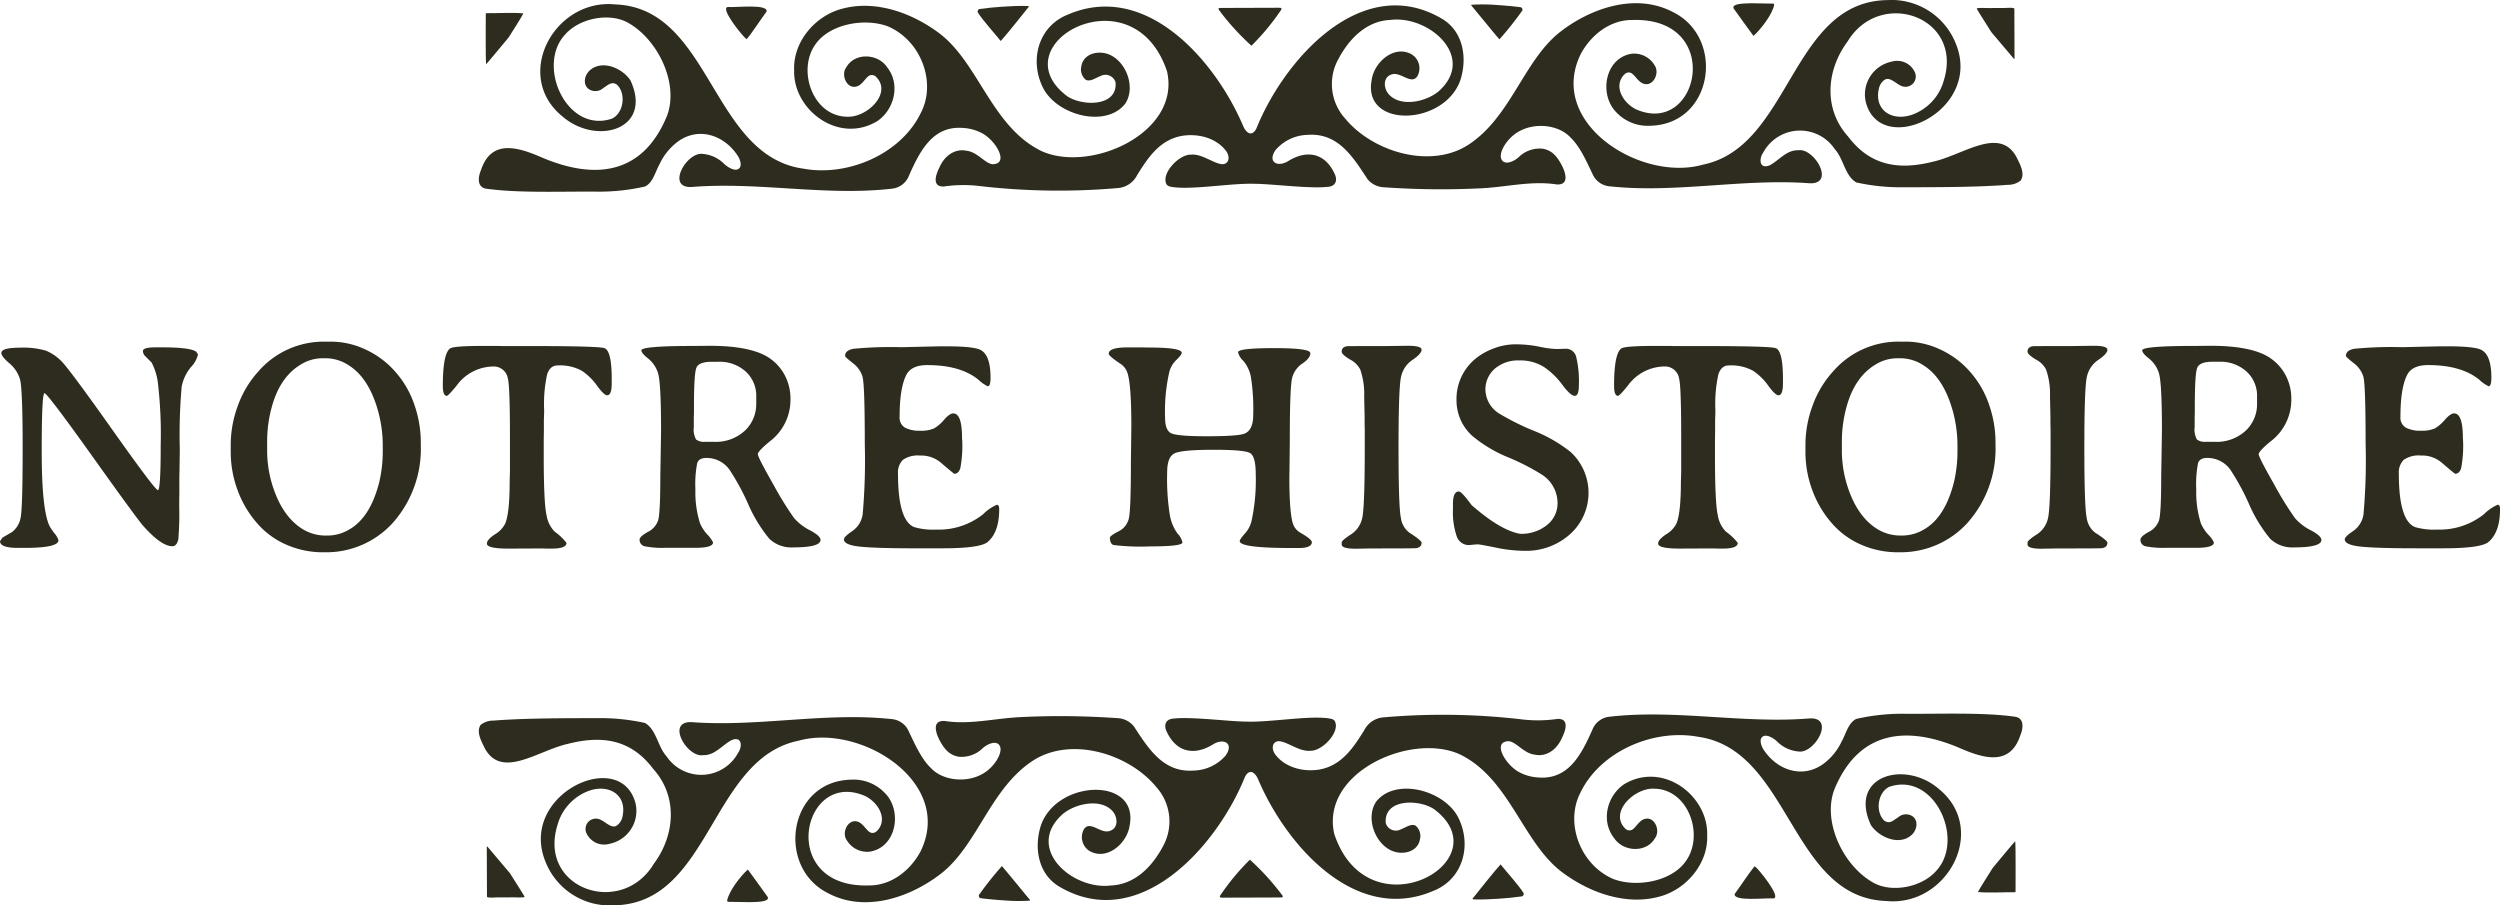 <svg xmlns="http://www.w3.org/2000/svg" xmlns:xlink="http://www.w3.org/1999/xlink" width="423.888" height="153.518" viewBox="0 0 423.888 153.518">
  <defs>
    <clipPath id="clip-path">
      <rect id="Rectangle_13" data-name="Rectangle 13" width="261.734" height="32.518" fill="#2e2c1e"/>
    </clipPath>
    <clipPath id="clip-path-2">
      <rect id="Rectangle_13-2" data-name="Rectangle 13" width="261.734" height="32.518" transform="translate(0 0)" fill="#2e2c1e"/>
    </clipPath>
  </defs>
  <g id="Groupe_42" data-name="Groupe 42" transform="translate(-747.944 -1127.253)">
    <path id="Tracé_169" data-name="Tracé 169" d="M288.179,44.6q-1.893,0-4.98-3.486-1-1.121-8.616-11.791T266.49,18.653q-.473,0-.473,9.861t1.32,12.65a9.925,9.925,0,0,0,.822,1.22,3.4,3.4,0,0,1,.7,1.2q0,1.295-5.752,1.295h-1.17q-2.988,0-2.988-1.146l.423-.6,1.619-.946a3.931,3.931,0,0,0,1.444-2.4q.349-1.581.349-11.791t-.461-11.741a5.682,5.682,0,0,0-1.805-2.689q-1.345-1.158-1.345-1.731,0-.9,3.125-.9a13.6,13.6,0,0,1,4.445.51,7.893,7.893,0,0,1,2.627,1.793q1.307,1.282,8.591,11.567t7.757,10.285q.473,0,.473-7.682a74.618,74.618,0,0,0-.461-10.372,9.994,9.994,0,0,0-1.083-3.586L283.6,12.4a1.262,1.262,0,0,1-.423-.9q0-.623,2.142-.623h1.121q4.781,0,5.777.747l.3.448a4.651,4.651,0,0,1-1.22,2.179,7.379,7.379,0,0,0-1.544,3.262,92.516,92.516,0,0,0-.324,10.621l-.05,3.636-.025,1.2v2.391l-.025,2.391a51.478,51.478,0,0,1-.149,5.678Q288.9,44.6,288.179,44.6ZM304.241,26.8v1.419a19.932,19.932,0,0,0,.872,5.977q1.668,5.379,5.18,7.521a7.442,7.442,0,0,0,3.885,1.071h.4a7.244,7.244,0,0,0,3.536-1q3.636-2.042,5.155-8.143a23.184,23.184,0,0,0,.573-5.429v-.473a22.147,22.147,0,0,0-.8-6.1q-1.544-5.5-4.856-7.645a7.157,7.157,0,0,0-3.835-1.27h-.772a7.014,7.014,0,0,0-3.611,1.046q-3.586,2.142-4.956,7.271A21.829,21.829,0,0,0,304.241,26.8Zm10.011,18.826h-.573a15.426,15.426,0,0,1-6.076-1.245,13.838,13.838,0,0,1-5.08-3.7,17.745,17.745,0,0,1-3.3-5.6,18.66,18.66,0,0,1-1.158-6.487v-1.2a19.222,19.222,0,0,1,1.208-6.624,17.293,17.293,0,0,1,3.449-5.777,14.652,14.652,0,0,1,11.331-5.08H315.2a13.735,13.735,0,0,1,5.615,1.282,14.988,14.988,0,0,1,5.08,3.735,16.228,16.228,0,0,1,3.3,5.653,19.473,19.473,0,0,1,1.1,6.338v.6a18.88,18.88,0,0,1-4.756,13.124,15.249,15.249,0,0,1-11.281,4.98Zm39.2-31.676q-1.22,0-1.731,1.482a23.251,23.251,0,0,0-.51,6.163l-.05,1.668v1.718l-.025,1.693v2.515q0,8.043.473,10.11a5.106,5.106,0,0,0,1.37,2.814,9.626,9.626,0,0,1,2.017,1.917q0,.971-2.515.971h-.8l-.822-.025-5.7.025q-3.661,0-3.661-.847,0-.672,1.357-1.569a4.473,4.473,0,0,0,1.756-1.843q.747-1.818.747-7.072l.05-1.718v-5.9q0-8.517-.349-9.861a2.418,2.418,0,0,0-2.49-2.067,7.772,7.772,0,0,0-6.2,3.237Q334.946,19.1,334.7,19.1q-.672,0-.672-1.693,0-5.5,1.245-6.35.623-.423,5.7-.423h2.44l.822.025h4.906q11.555,0,12.352.374,1.17.548,1.17,5.18v.8q0,1.992-.772,1.992-.523,0-1.718-1.631a10,10,0,0,0-2.577-2.528A7.708,7.708,0,0,0,353.448,13.947Zm33.718,6.524v-1.2a5.551,5.551,0,0,0-1.805-4.308,6.563,6.563,0,0,0-4.594-1.644h-1.146q-2.216,0-2.615,1.046t-.4,6.549V22.04l-.025.647v1.718a3.472,3.472,0,0,0,.386,2.1,2.308,2.308,0,0,0,1.581.386h1.345a7.256,7.256,0,0,0,5.366-1.905A6.176,6.176,0,0,0,387.166,20.471Zm-19.474-9.089q0-.747,8.99-.747l2.54-.025q6.873,0,9.961,1.942a8.114,8.114,0,0,1,2.727,2.876,8.534,8.534,0,0,1,1.058,4.345,8.817,8.817,0,0,1-3.536,7.072Q387.44,28.49,387.44,29t2.615,5.1a55.784,55.784,0,0,0,3.524,5.715,8.725,8.725,0,0,0,2.7,2.079q1.793.959,1.793,1.631,0,1.27-4.657,1.27a5.4,5.4,0,0,1-4.034-1.469,24.754,24.754,0,0,1-3.623-5.977,40.231,40.231,0,0,0-3.125-5.728,4.772,4.772,0,0,0-3.935-1.992q-1.22,0-1.531.847a18.06,18.06,0,0,0-.311,4.458,17.42,17.42,0,0,0,.772,5.752,6.77,6.77,0,0,0,1.258,1.942,4.808,4.808,0,0,1,.959,1.32q0,.921-2.988.921H371.7a15.216,15.216,0,0,1-3.374-.249,1.1,1.1,0,0,1-.934-1.146q0-.523,1.37-1.282a3.5,3.5,0,0,0,1.756-1.93q.386-1.17.386-7.421l.125-7.819q0-8.243-.523-9.8a5.072,5.072,0,0,0-1.668-2.453Q367.693,11.88,367.693,11.382Zm51.05,33.568h-4.408q-6.873,0-9.587-.286t-2.714-1.233q0-.448,1.407-1.395a4.189,4.189,0,0,0,1.768-2.826,104.082,104.082,0,0,0,.361-11.966q0-10.085-.386-11.405a4.55,4.55,0,0,0-1.668-2.316q-1.282-1-1.282-1.2,0-.921,1.37-1.2a64.971,64.971,0,0,1,8.143-.274l1.071-.025,2.167-.05,3.287-.075h1.1q4.682,0,5.852.623,1.668.9,1.668,4.707,0,1.444-.473,1.444a6.014,6.014,0,0,1-1.569-1.1q-3.038-2.49-8.691-2.49-2.714,0-3.561,1.693-1.121,2.241-1.121,7.022a1.974,1.974,0,0,0,.934,1.905,5.29,5.29,0,0,0,2.528.51,5.549,5.549,0,0,0,2.391-.4,6.987,6.987,0,0,0,1.718-1.494q.921-1.046,1.519-1.046,1.494,0,1.494,4.184a1.815,1.815,0,0,0,.025.3,20.207,20.207,0,0,1-.324,4.831q-.324.946-1.021.921-.075,0-2.341-1.942a5.133,5.133,0,0,0-3.449-1.146,4.438,4.438,0,0,0-2.926.735,3.046,3.046,0,0,0-.822,2.378q0,7.894,2.739,9.015a11.229,11.229,0,0,0,3.735.423,12.027,12.027,0,0,0,7.969-2.615,7.539,7.539,0,0,1,2.316-1.594q.4,0,.4.747,0,3.885-1.942,5.553Q425.167,44.95,418.742,44.95Zm28.189-33q0-1.071,3.237-1.071h2.366l1.22.025q5.553,0,5.553.9,0,.324-.872,1.17a4.429,4.429,0,0,0-1.2,1.942,29.987,29.987,0,0,0-.747,7.919q0,1.967.909,2.54t6.114.573q5.2,0,6.375-.423,1.544-.548,1.544-3.187a35.13,35.13,0,0,0-.386-6.4,5.954,5.954,0,0,0-1.282-2.764,2.864,2.864,0,0,1-.9-1.469q0-.7,6.126-.7t6.126.847q0,.847-1.332,1.756A4.18,4.18,0,0,0,478.047,16q-.411,1.482-.411,10.745l-.05,4.856-.025,1.22q0,6.549.7,8.193a2.748,2.748,0,0,0,1.22,1.32q1.893,1.1,1.893,1.569,0,1-2.241,1h-1.146q-8.84,0-8.84-1.17,0-.3.834-1.233a5.009,5.009,0,0,0,1.133-2.03,32.552,32.552,0,0,0,.747-8.068q0-3.063-.984-3.611t-6.089-.548q-5.1,0-6.524.535t-1.419,3.25a38.93,38.93,0,0,0,.461,7.346,7.558,7.558,0,0,0,1.295,3.075,3.082,3.082,0,0,1,.834,1.507q0,.672-5.541.672a37.456,37.456,0,0,1-6.151-.237q-.61-.237-.61-1.233,0-.324,1.419-1.058a3.274,3.274,0,0,0,1.781-2.154q.361-1.419.361-9.562l.075-6.1q0-7.521-.747-9.313a3.012,3.012,0,0,0-1.2-1.37Q446.932,12.328,446.932,11.955Zm39.5-.349q0-.8.946-.921.174-.025,6.45-.025l3.835-.05q2.316,0,2.316.672t-1.519,1.706a4.637,4.637,0,0,0-1.955,2.851q-.436,1.818-.436,12.028t.411,11.99a3.748,3.748,0,0,0,1.407,2.428q2.092,1.345,2.092,1.718,0,.747-.872.921-.249.05-5.9.05h-1.644l-2.739.05q-2.391,0-2.391-.722v-.324q0-.374,1.519-1.345a4.4,4.4,0,0,0,1.955-2.789q.436-1.818.436-12.078V24.929l-.025-1.146V22.638l-.075-3.412a12.56,12.56,0,0,0-.672-4.607,4.051,4.051,0,0,0-1.743-1.693Q486.427,12.079,486.427,11.606ZM505.3,38.3V37.43q0-2.117,1-2.117.473,0,2.167,2.316,4.831,4.233,8.168,4.856a6.884,6.884,0,0,0,4.644-1.507,4.691,4.691,0,0,0,1.756-3.7,5.754,5.754,0,0,0-2.59-4.781,38.9,38.9,0,0,0-5.7-2.938A23.069,23.069,0,0,1,508.59,25.9a8.094,8.094,0,0,1-2.689-6,8.856,8.856,0,0,1,3.013-6.923,10.5,10.5,0,0,1,3.113-1.843,10.384,10.384,0,0,1,3.91-.772,20.271,20.271,0,0,1,3.984.4,16.81,16.81,0,0,0,3.013.4l1.395-.05A1.811,1.811,0,0,1,526.2,12.5a17.974,17.974,0,0,1,.448,4.856q0,1.743-.7,1.743t-2.117-1.893a12.558,12.558,0,0,0-3.1-3,7.491,7.491,0,0,0-4.208-1.108,6.03,6.03,0,0,0-4.121,1.395,4.644,4.644,0,0,0-1.594,3.673,4.885,4.885,0,0,0,2.44,4,42.421,42.421,0,0,0,5.777,2.864,24.58,24.58,0,0,1,6.226,3.586,9.417,9.417,0,0,1-.1,13.945,11.119,11.119,0,0,1-7.745,2.814h-.075a24.262,24.262,0,0,1-4.781-.548q-2.689-.548-3.063-.548l-.722.05-.7.075a2.181,2.181,0,0,1-2.142-1.531A12.77,12.77,0,0,1,505.3,38.3Zm46.742-24.354q-1.22,0-1.731,1.482a23.251,23.251,0,0,0-.51,6.163l-.05,1.668v1.718l-.025,1.693v2.515q0,8.043.473,10.11a5.106,5.106,0,0,0,1.37,2.814,9.626,9.626,0,0,1,2.017,1.917q0,.971-2.515.971h-.8l-.822-.025-5.7.025q-3.661,0-3.661-.847,0-.672,1.357-1.569a4.473,4.473,0,0,0,1.756-1.843q.747-1.818.747-7.072l.05-1.718v-5.9q0-8.517-.349-9.861a2.418,2.418,0,0,0-2.49-2.067,7.772,7.772,0,0,0-6.2,3.237q-1.419,1.743-1.668,1.743-.672,0-.672-1.693,0-5.5,1.245-6.35.623-.423,5.7-.423h2.44l.822.025h4.906q11.555,0,12.352.374,1.17.548,1.17,5.18v.8q0,1.992-.772,1.992-.523,0-1.718-1.631a10,10,0,0,0-2.577-2.528A7.708,7.708,0,0,0,552.045,13.947Zm19.2,12.85v1.419a19.932,19.932,0,0,0,.872,5.977q1.668,5.379,5.18,7.521a7.442,7.442,0,0,0,3.885,1.071h.4a7.244,7.244,0,0,0,3.536-1q3.636-2.042,5.155-8.143a23.184,23.184,0,0,0,.573-5.429v-.473a22.147,22.147,0,0,0-.8-6.1Q588.5,16.138,585.19,14a7.157,7.157,0,0,0-3.835-1.27h-.772a7.014,7.014,0,0,0-3.611,1.046q-3.586,2.142-4.956,7.271A21.829,21.829,0,0,0,571.244,26.8Zm10.011,18.826h-.573a15.426,15.426,0,0,1-6.076-1.245,13.838,13.838,0,0,1-5.08-3.7,17.745,17.745,0,0,1-3.3-5.6,18.66,18.66,0,0,1-1.158-6.487v-1.2a19.222,19.222,0,0,1,1.208-6.624,17.293,17.293,0,0,1,3.449-5.777,14.652,14.652,0,0,1,11.331-5.08H582.2a13.735,13.735,0,0,1,5.615,1.282,14.988,14.988,0,0,1,5.08,3.735,16.228,16.228,0,0,1,3.3,5.653,19.473,19.473,0,0,1,1.1,6.338v.6a18.88,18.88,0,0,1-4.756,13.124,15.249,15.249,0,0,1-11.281,4.98Zm21.466-34.017q0-.8.946-.921.174-.025,6.45-.025l3.835-.05q2.316,0,2.316.672t-1.519,1.706a4.637,4.637,0,0,0-1.955,2.851q-.436,1.818-.436,12.028t.411,11.99a3.748,3.748,0,0,0,1.407,2.428q2.092,1.345,2.092,1.718,0,.747-.872.921-.249.05-5.9.05h-1.644l-2.739.05q-2.391,0-2.391-.722v-.324q0-.374,1.519-1.345a4.4,4.4,0,0,0,1.955-2.789q.436-1.818.436-12.078V24.929l-.025-1.146V22.638l-.075-3.412a12.56,12.56,0,0,0-.672-4.607,4.051,4.051,0,0,0-1.743-1.693Q602.721,12.079,602.721,11.606Zm38.922,8.865v-1.2a5.551,5.551,0,0,0-1.805-4.308,6.563,6.563,0,0,0-4.594-1.644H634.1q-2.216,0-2.615,1.046t-.4,6.549V22.04l-.025.647v1.718a3.472,3.472,0,0,0,.386,2.1,2.308,2.308,0,0,0,1.581.386h1.345a7.256,7.256,0,0,0,5.366-1.905A6.176,6.176,0,0,0,641.643,20.471ZM622.17,11.382q0-.747,8.99-.747l2.54-.025q6.873,0,9.961,1.942a8.114,8.114,0,0,1,2.727,2.876,8.534,8.534,0,0,1,1.058,4.345,8.817,8.817,0,0,1-3.536,7.072Q641.917,28.49,641.917,29t2.615,5.1a55.784,55.784,0,0,0,3.524,5.715,8.725,8.725,0,0,0,2.7,2.079q1.793.959,1.793,1.631,0,1.27-4.657,1.27a5.4,5.4,0,0,1-4.034-1.469,24.754,24.754,0,0,1-3.623-5.977,40.231,40.231,0,0,0-3.125-5.728,4.772,4.772,0,0,0-3.935-1.992q-1.22,0-1.531.847a18.06,18.06,0,0,0-.311,4.458,17.42,17.42,0,0,0,.772,5.752,6.77,6.77,0,0,0,1.258,1.942,4.808,4.808,0,0,1,.959,1.32q0,.921-2.988.921h-5.155a15.216,15.216,0,0,1-3.374-.249,1.1,1.1,0,0,1-.934-1.146q0-.523,1.37-1.282A3.5,3.5,0,0,0,625,40.269q.386-1.17.386-7.421l.125-7.819q0-8.243-.523-9.8a5.072,5.072,0,0,0-1.668-2.453Q622.17,11.88,622.17,11.382Zm51.05,33.568h-4.408q-6.873,0-9.587-.286t-2.714-1.233q0-.448,1.407-1.395a4.189,4.189,0,0,0,1.768-2.826,104.082,104.082,0,0,0,.361-11.966q0-10.085-.386-11.405a4.55,4.55,0,0,0-1.668-2.316q-1.282-1-1.282-1.2,0-.921,1.37-1.2a64.971,64.971,0,0,1,8.143-.274l1.071-.025,2.167-.05,3.287-.075h1.1q4.682,0,5.852.623,1.668.9,1.668,4.707,0,1.444-.473,1.444a6.014,6.014,0,0,1-1.569-1.1q-3.038-2.49-8.691-2.49-2.714,0-3.561,1.693-1.121,2.241-1.121,7.022a1.974,1.974,0,0,0,.934,1.905,5.29,5.29,0,0,0,2.528.51,5.549,5.549,0,0,0,2.391-.4,6.987,6.987,0,0,0,1.718-1.494q.921-1.046,1.519-1.046,1.494,0,1.494,4.184a1.815,1.815,0,0,0,.025.3,20.207,20.207,0,0,1-.324,4.831q-.324.946-1.021.921-.075,0-2.341-1.942a5.133,5.133,0,0,0-3.449-1.146,4.438,4.438,0,0,0-2.926.735,3.046,3.046,0,0,0-.822,2.378q0,7.894,2.739,9.015a11.229,11.229,0,0,0,3.735.423,12.027,12.027,0,0,0,7.969-2.615,7.539,7.539,0,0,1,2.316-1.594q.4,0,.4.747,0,3.885-1.942,5.553Q679.644,44.95,673.219,44.95Z" transform="translate(489 1175.271)" fill="#2e2c1e"/>
    <g id="Groupe_20" data-name="Groupe 20" transform="translate(829.133 1127.253)">
      <g id="Groupe_19" data-name="Groupe 19" clip-path="url(#clip-path)">
        <path id="Tracé_82" data-name="Tracé 82" d="M1.261,10.865c.323-.327,3.5-4.169,3.8-4.526.658-1.075,2.147-3.356,2.49-4.063-1.559-.188-4.583-.015-6.284-.04-.055.01-.079.03-.091.073.009.443-.054,7.838.059,8.564Z" transform="translate(0 0)" fill="#2e2c1e"/>
        <path id="Tracé_83" data-name="Tracé 83" d="M88.5,6.942c.907-.961,4.092-4.974,4.753-5.8.026-.074-.05-.107-.226-.123-1.309-.053-2.826.031-4.165.111s-2.658.218-3.965.4c-.295.066-.317.287-.327.526.829,1.364,2.971,3.691,3.9,4.874Z" transform="translate(0 0)" fill="#2e2c1e"/>
        <path id="Tracé_84" data-name="Tracé 84" d="M45.407,6.64c.923-1.057,2.481-3.489,3.387-4.691.259-1.325-5.189-.656-6.564-.761-1.466.127,2.657,5.152,3.129,5.428Z" transform="translate(0 0)" fill="#2e2c1e"/>
        <path id="Tracé_85" data-name="Tracé 85" d="M246.432,27.444c-5.587,1.387-10.48.735-14.258-4.289-4.2-4.638-3.741-11.221-.1-16.113,5.5-9.122,19.666-4.218,16.327,6.576a8.594,8.594,0,0,1-5.293,5.8c-3.378,1.233-6.595-.652-5.717-4.418a2.41,2.41,0,0,1,1-1.491c.841-.508,1.895.672,2.732,1.029a1.751,1.751,0,0,0,2.422-2.149,3.293,3.293,0,0,0-3.964-1.946,5.694,5.694,0,0,0-4.429,6.809c2.431,9.68,19.8,1.676,15.343-9.688A11.718,11.718,0,0,0,238.831.016C222.437.25,222.479,24.912,207.5,27.93c-10.48,2.957-26.47-7.07-20.637-18.824,1.748-3.218,4.981-5.763,8.756-5.718,15.649-.485,11.293,20.067.455,15.085-2.033-1.114-3.277-3.364-2.4-5.086.3-.576.823-1.225,1.481-1.08.667.1,1.211,1.3,2.051,1.765,1.766.949,3.141-1.632,2.136-3.025a4.014,4.014,0,0,0-3.95-1.925C190.915,9.9,189.91,16,192.83,19a7.326,7.326,0,0,0,5.879,2.317c10.639-.32,12.638-14.928,3.743-19.279-6.343-3.333-14.11-.627-19.365,3.577-5.994,4.9-8.2,14.362-15.383,18.98-6.421,4.087-16.153,1.148-20.814-4.495a8.726,8.726,0,0,1-1.127-10.131c1.814-3.392,4.716-6.408,8.776-6.589,6.587-.838,14.713,6.356,8.166,12.132-2.2,1.808-6.372,2.632-8.342.556-.919-.919-1.151-2.824.243-3.383,1.562-.759,3.47,1.843,4.527.238a2.759,2.759,0,0,0-1.368-3.906c-2.853-1.2-6.005,1.65-6.388,4.586-1.559,8.353,12.7,7.728,15.138-.307,1.073-3.683.338-7.949-3.128-10.067C149.771-4.887,136.54,10.074,131.833,21.8c-.787,1.487-1.753.733-2.262-.489-4.679-11-16.378-24.5-29.6-18.877-5,1.914-6.648,7.564-4.384,12.306,2.275,4.782,10.684,7.038,13.988,2.868,1.725-2.513.46-6.624-2.24-8.142-1.926-1.092-4.826-.541-5.186,1.809a2.266,2.266,0,0,0,.727,2.226c.736.455,1.75-.324,2.523-.6a1.778,1.778,0,0,1,2.56,1.064c.359,4.19-5.714,4.066-8.236,2.323-11.608-8.8,11.209-21.38,16.962-4.191,2.381,10.376-12.829,17.238-21.175,13.567C86.9,21.579,84.752,10.492,77.87,5.491,73.329,2.15,67.24-.033,61.642,1.471c-4.57,1.16-8.384,5.587-8.178,10.417-.228,6.681,7.464,12.605,14.056,8.676,2.927-1.946,4-6.255,1.735-9.128C67.664,9.03,63.77,8.9,62.337,11.36c-1.1,1.4.2,4.137,2.071,3.157.837-.466,1.372-1.673,2.039-1.778a1.014,1.014,0,0,1,.919.3c2.809,2.818-1.709,7.031-5.038,6.746-5.722-.152-8.406-7.908-5.241-12.285,2.44-3.492,8.44-4.512,12.345-3,5.632,2.473,8.105,9.5,5.576,14.512-3.363,7.118-12.437,10.972-19.982,9.584C39.359,26.429,39.376,1.329,23.128.75,12.822-.293,5.706,12.819,14.159,19.731c5.779,5.013,15.424,2.256,11.539-6.123-1.411-2.085-4.687-3.436-6.732-1.8-.988.737-1.436,2.387-.4,3.246a1.986,1.986,0,0,0,2.511-.114c.823-.5,1.437-1.237,2.368-.555,1.551,1.513,1.117,4.784-.872,5.73C14.912,22.72,9.657,11.065,14.682,5.8,17.146,3.051,22.183,2.1,25.3,3.86c5.1,2.858,8.63,10.3,6.628,15.719-4.1,10.079-12.26,11.008-21.451,7.034C6.4,24.849,2.078,23.682.37,28.832c-.484,1.139-.724,2.834.783,3.146,5.576.806,13.145.451,19.055.519a35.007,35.007,0,0,0,7.965-.873c1.367-.649,1.744-2.514,2.465-3.777a10.041,10.041,0,0,1,3.21-3.911c3.538-2.492,7.817-.969,10.064,2.5.368.565.711,1.577.293,2.041-.6.744-1.954-.078-2.577-.659A5.772,5.772,0,0,0,37.975,26.1c-2.719-.432-6.359,5.906-1.81,5.6,11.287-.907,22.679,1.591,33.9.289a3.455,3.455,0,0,0,2.791-2.035c1.892-4.3,4.1-8.747,9.363-8.25a7.629,7.629,0,0,1,2.866.763c2.436,1.1,5.024,5.362,1.99,5.377-1.309-.173-2.559-2.094-4.407-2.285-2.038-.425-3.764.967-4.559,2.8-.456.909-1.088,2.462-.212,3.08a1.819,1.819,0,0,0,.975.178,23.038,23.038,0,0,1,5.736-.107,115.834,115.834,0,0,0,23.825.37,4.008,4.008,0,0,0,3.179-2.174c1.884-3.058,3.868-5.963,7.518-6.653,2.7-.477,5.879.277,7.58,2.563.782,1.107.388,2.3-.735,2.22-1.438-.145-3.421-1.8-5.227-1.615-2.035-.074-5.193,3.266-4.111,5.095a1.262,1.262,0,0,0,.516.31c3.175.715,10.247-.608,14.43-.459,2.745,0,9.232.85,12.28.519,1.437-.058,1.829-1.114,1.173-2.358-1.67-3.46-4.717-3.915-7.762-2.039-1.8,1.138-3.63.231-2.181-1.855a7.407,7.407,0,0,1,5.436-2.568c5.1-.373,7.607,3.613,10.142,7.5a3.788,3.788,0,0,0,2.823,1.389,136.983,136.983,0,0,0,16.769.155c4.11-.233,8.321-1.284,12.425-.645,3.063.257.877-3.8-.219-4.935a3.617,3.617,0,0,0-2.084-1.114,5.082,5.082,0,0,0-4.019,1.379c-.865.817-2.446,1.471-2.958.45-.618-1.121.994-3.809,3.179-4.881,2.676-1.39,6.537-.992,8.525,1.16,1.589,1.533,2.634,3.9,3.753,6.245a3.458,3.458,0,0,0,2.806,2.016c11.227,1.227,22.6-1.347,33.895-.516,4.553.271.867-6.042-1.848-5.592-2-.075-3.268,1.729-4.851,2.554-1.746.72-1.863-1.086-1.084-2.175a7.089,7.089,0,0,1,12.135-.556c1.5,1.647,1.695,4.5,3.639,5.634a35.092,35.092,0,0,0,7.97.82c5.378-.01,12.516,0,17.679-.415a3.476,3.476,0,0,0,2.224-.73c.8-1.218-.167-2.845-.733-4.02-2.9-5.209-9-.317-14.064.806Z" transform="translate(0 0)" fill="#2e2c1e"/>
        <path id="Tracé_86" data-name="Tracé 86" d="M131.011,7.742a39.593,39.593,0,0,0,5.036-6.086c.155-.378-.137-.33-.525-.341L126,1.346c-.359.021-.673-.053-.553.289a42.037,42.037,0,0,0,5.538,6.107" transform="translate(0 0)" fill="#2e2c1e"/>
        <path id="Tracé_87" data-name="Tracé 87" d="M256.477,5.477c.933,1.113,2.711,3.217,3.709,4.388.156.165.194.192.2-.01,0-.964-.018-7.711-.031-8.372-.088-.317-1.536-.05-3.221-.127-1.459.079-3.153-.151-3.151.136.615,1.067,1.844,2.939,2.464,3.948Z" transform="translate(0 0)" fill="#2e2c1e"/>
        <path id="Tracé_88" data-name="Tracé 88" d="M173.058,6.658a57.2,57.2,0,0,0,3.9-4.911c-.015-.238-.033-.46-.33-.524-1.213-.161-2.7-.289-3.968-.372A30.108,30.108,0,0,0,168.31.809c-.119.058.036.187.228.429,1.026,1.221,3.449,4.221,4.492,5.414Z" transform="translate(0 0)" fill="#2e2c1e"/>
        <path id="Tracé_89" data-name="Tracé 89" d="M216.145,6.066c1.177-1.058,3.116-3.516,3.483-5.2,0-.144-.031-.227-.133-.255C219.007.6,217.258.559,215.7.551c-1.508.039-3.191.091-2.968.848.9,1.227,2.516,3.545,3.373,4.666Z" transform="translate(0 0)" fill="#2e2c1e"/>
      </g>
    </g>
    <g id="Groupe_21" data-name="Groupe 21" transform="translate(1090.867 1280.771) rotate(180)">
      <g id="Groupe_19-2" data-name="Groupe 19" clip-path="url(#clip-path-2)">
        <path id="Tracé_82-2" data-name="Tracé 82" d="M1.261,10.865c.323-.327,3.5-4.169,3.8-4.526.658-1.075,2.147-3.356,2.49-4.063-1.559-.188-4.583-.015-6.284-.04-.055.01-.079.03-.091.073.009.443-.054,7.838.059,8.564Z" fill="#2e2c1e"/>
        <path id="Tracé_83-2" data-name="Tracé 83" d="M88.5,6.942c.907-.961,4.092-4.974,4.753-5.8.026-.074-.05-.107-.226-.123-1.309-.053-2.826.031-4.165.111s-2.658.218-3.965.4c-.295.066-.317.287-.327.526.829,1.364,2.971,3.691,3.9,4.874Z" fill="#2e2c1e"/>
        <path id="Tracé_84-2" data-name="Tracé 84" d="M45.407,6.64c.923-1.057,2.481-3.489,3.387-4.691.259-1.325-5.189-.656-6.564-.761-1.466.127,2.657,5.152,3.129,5.428Z" fill="#2e2c1e"/>
        <path id="Tracé_85-2" data-name="Tracé 85" d="M246.432,27.444c-5.587,1.387-10.48.735-14.258-4.289-4.2-4.638-3.741-11.221-.1-16.113,5.5-9.122,19.666-4.218,16.327,6.576a8.594,8.594,0,0,1-5.293,5.8c-3.378,1.233-6.595-.652-5.717-4.418a2.41,2.41,0,0,1,1-1.491c.841-.508,1.895.672,2.732,1.029a1.751,1.751,0,0,0,2.422-2.149,3.293,3.293,0,0,0-3.964-1.946,5.694,5.694,0,0,0-4.429,6.809c2.431,9.68,19.8,1.676,15.343-9.688A11.718,11.718,0,0,0,238.831.016C222.437.25,222.479,24.912,207.5,27.93c-10.48,2.957-26.47-7.07-20.637-18.824,1.748-3.218,4.981-5.763,8.756-5.718,15.649-.485,11.293,20.067.455,15.085-2.033-1.114-3.277-3.364-2.4-5.086.3-.576.823-1.225,1.481-1.08.667.1,1.211,1.3,2.051,1.765,1.766.949,3.141-1.632,2.136-3.025a4.014,4.014,0,0,0-3.95-1.925C190.915,9.9,189.91,16,192.83,19a7.326,7.326,0,0,0,5.879,2.317c10.639-.32,12.638-14.928,3.743-19.279-6.343-3.333-14.11-.627-19.365,3.577-5.994,4.9-8.2,14.362-15.383,18.98-6.421,4.087-16.153,1.148-20.814-4.495a8.726,8.726,0,0,1-1.127-10.131c1.814-3.392,4.716-6.408,8.776-6.589,6.587-.838,14.713,6.356,8.166,12.132-2.2,1.808-6.372,2.632-8.342.556-.919-.919-1.151-2.824.243-3.383,1.562-.759,3.47,1.843,4.527.238a2.759,2.759,0,0,0-1.368-3.906c-2.853-1.2-6.005,1.65-6.388,4.586-1.559,8.353,12.7,7.728,15.138-.307,1.073-3.683.338-7.949-3.128-10.067C149.771-4.887,136.54,10.074,131.833,21.8c-.787,1.487-1.753.733-2.262-.489-4.679-11-16.378-24.5-29.6-18.877-5,1.914-6.648,7.564-4.384,12.306,2.275,4.782,10.684,7.038,13.988,2.868,1.725-2.513.46-6.624-2.24-8.142-1.926-1.092-4.826-.541-5.186,1.809a2.266,2.266,0,0,0,.727,2.226c.736.455,1.75-.324,2.523-.6a1.778,1.778,0,0,1,2.56,1.064c.359,4.19-5.714,4.066-8.236,2.323-11.608-8.8,11.209-21.38,16.962-4.191,2.381,10.376-12.829,17.238-21.175,13.567C86.9,21.579,84.752,10.492,77.87,5.491,73.329,2.15,67.24-.033,61.642,1.471c-4.57,1.16-8.384,5.587-8.178,10.417-.228,6.681,7.464,12.605,14.056,8.676,2.927-1.946,4-6.255,1.735-9.128C67.664,9.03,63.77,8.9,62.337,11.36c-1.1,1.4.2,4.137,2.071,3.157.837-.466,1.372-1.673,2.039-1.778a1.014,1.014,0,0,1,.919.3c2.809,2.818-1.709,7.031-5.038,6.746-5.722-.152-8.406-7.908-5.241-12.285,2.44-3.492,8.44-4.512,12.345-3,5.632,2.473,8.105,9.5,5.576,14.512-3.363,7.118-12.437,10.972-19.982,9.584C39.359,26.429,39.376,1.329,23.128.75,12.822-.293,5.706,12.819,14.159,19.731c5.779,5.013,15.424,2.256,11.539-6.123-1.411-2.085-4.687-3.436-6.732-1.8-.988.737-1.436,2.387-.4,3.246a1.986,1.986,0,0,0,2.511-.114c.823-.5,1.437-1.237,2.368-.555,1.551,1.513,1.117,4.784-.872,5.73C14.912,22.72,9.657,11.065,14.682,5.8,17.146,3.051,22.183,2.1,25.3,3.86c5.1,2.858,8.63,10.3,6.628,15.719-4.1,10.079-12.26,11.008-21.451,7.034C6.4,24.849,2.078,23.682.37,28.832c-.484,1.139-.724,2.834.783,3.146,5.576.806,13.145.451,19.055.519a35.007,35.007,0,0,0,7.965-.873c1.367-.649,1.744-2.514,2.465-3.777a10.041,10.041,0,0,1,3.21-3.911c3.538-2.492,7.817-.969,10.064,2.5.368.565.711,1.577.293,2.041-.6.744-1.954-.078-2.577-.659A5.772,5.772,0,0,0,37.975,26.1c-2.719-.432-6.359,5.906-1.81,5.6,11.287-.907,22.679,1.591,33.9.289a3.455,3.455,0,0,0,2.791-2.035c1.892-4.3,4.1-8.747,9.363-8.25a7.629,7.629,0,0,1,2.866.763c2.436,1.1,5.024,5.362,1.99,5.377-1.309-.173-2.559-2.094-4.407-2.285-2.038-.425-3.764.967-4.559,2.8-.456.909-1.088,2.462-.212,3.08a1.819,1.819,0,0,0,.975.178,23.038,23.038,0,0,1,5.736-.107,115.834,115.834,0,0,0,23.825.37,4.008,4.008,0,0,0,3.179-2.174c1.884-3.058,3.868-5.963,7.518-6.653,2.7-.477,5.879.277,7.58,2.563.782,1.107.388,2.3-.735,2.22-1.438-.145-3.421-1.8-5.227-1.615-2.035-.074-5.193,3.266-4.111,5.095a1.262,1.262,0,0,0,.516.31c3.175.715,10.247-.608,14.43-.459,2.745,0,9.232.85,12.28.519,1.437-.058,1.829-1.114,1.173-2.358-1.67-3.46-4.717-3.915-7.762-2.039-1.8,1.138-3.63.231-2.181-1.855a7.407,7.407,0,0,1,5.436-2.568c5.1-.373,7.607,3.613,10.142,7.5a3.788,3.788,0,0,0,2.823,1.389,136.983,136.983,0,0,0,16.769.155c4.11-.233,8.321-1.284,12.425-.645,3.063.257.877-3.8-.219-4.935a3.617,3.617,0,0,0-2.084-1.114,5.082,5.082,0,0,0-4.019,1.379c-.865.817-2.446,1.471-2.958.45-.618-1.121.994-3.809,3.179-4.881,2.676-1.39,6.537-.992,8.525,1.16,1.589,1.533,2.634,3.9,3.753,6.245a3.458,3.458,0,0,0,2.806,2.016c11.227,1.227,22.6-1.347,33.895-.516,4.553.271.867-6.042-1.848-5.592-2-.075-3.268,1.729-4.851,2.554-1.746.72-1.863-1.086-1.084-2.175a7.089,7.089,0,0,1,12.135-.556c1.5,1.647,1.695,4.5,3.639,5.634a35.092,35.092,0,0,0,7.97.82c5.378-.01,12.516,0,17.679-.415a3.476,3.476,0,0,0,2.224-.73c.8-1.218-.167-2.845-.733-4.02-2.9-5.209-9-.317-14.064.806Z" fill="#2e2c1e"/>
        <path id="Tracé_86-2" data-name="Tracé 86" d="M131.011,7.742a39.593,39.593,0,0,0,5.036-6.086c.155-.378-.137-.33-.525-.341L126,1.346c-.359.021-.673-.053-.553.289a42.037,42.037,0,0,0,5.538,6.107" fill="#2e2c1e"/>
        <path id="Tracé_87-2" data-name="Tracé 87" d="M256.477,5.477c.933,1.113,2.711,3.217,3.709,4.388.156.165.194.192.2-.01,0-.964-.018-7.711-.031-8.372-.088-.317-1.536-.05-3.221-.127-1.459.079-3.153-.151-3.151.136.615,1.067,1.844,2.939,2.464,3.948Z" fill="#2e2c1e"/>
        <path id="Tracé_88-2" data-name="Tracé 88" d="M173.058,6.658a57.2,57.2,0,0,0,3.9-4.911c-.015-.238-.033-.46-.33-.524-1.213-.161-2.7-.289-3.968-.372A30.108,30.108,0,0,0,168.31.809c-.119.058.036.187.228.429,1.026,1.221,3.449,4.221,4.492,5.414Z" fill="#2e2c1e"/>
        <path id="Tracé_89-2" data-name="Tracé 89" d="M216.145,6.066c1.177-1.058,3.116-3.516,3.483-5.2,0-.144-.031-.227-.133-.255C219.007.6,217.258.559,215.7.551c-1.508.039-3.191.091-2.968.848.9,1.227,2.516,3.545,3.373,4.666Z" fill="#2e2c1e"/>
      </g>
    </g>
  </g>
</svg>
